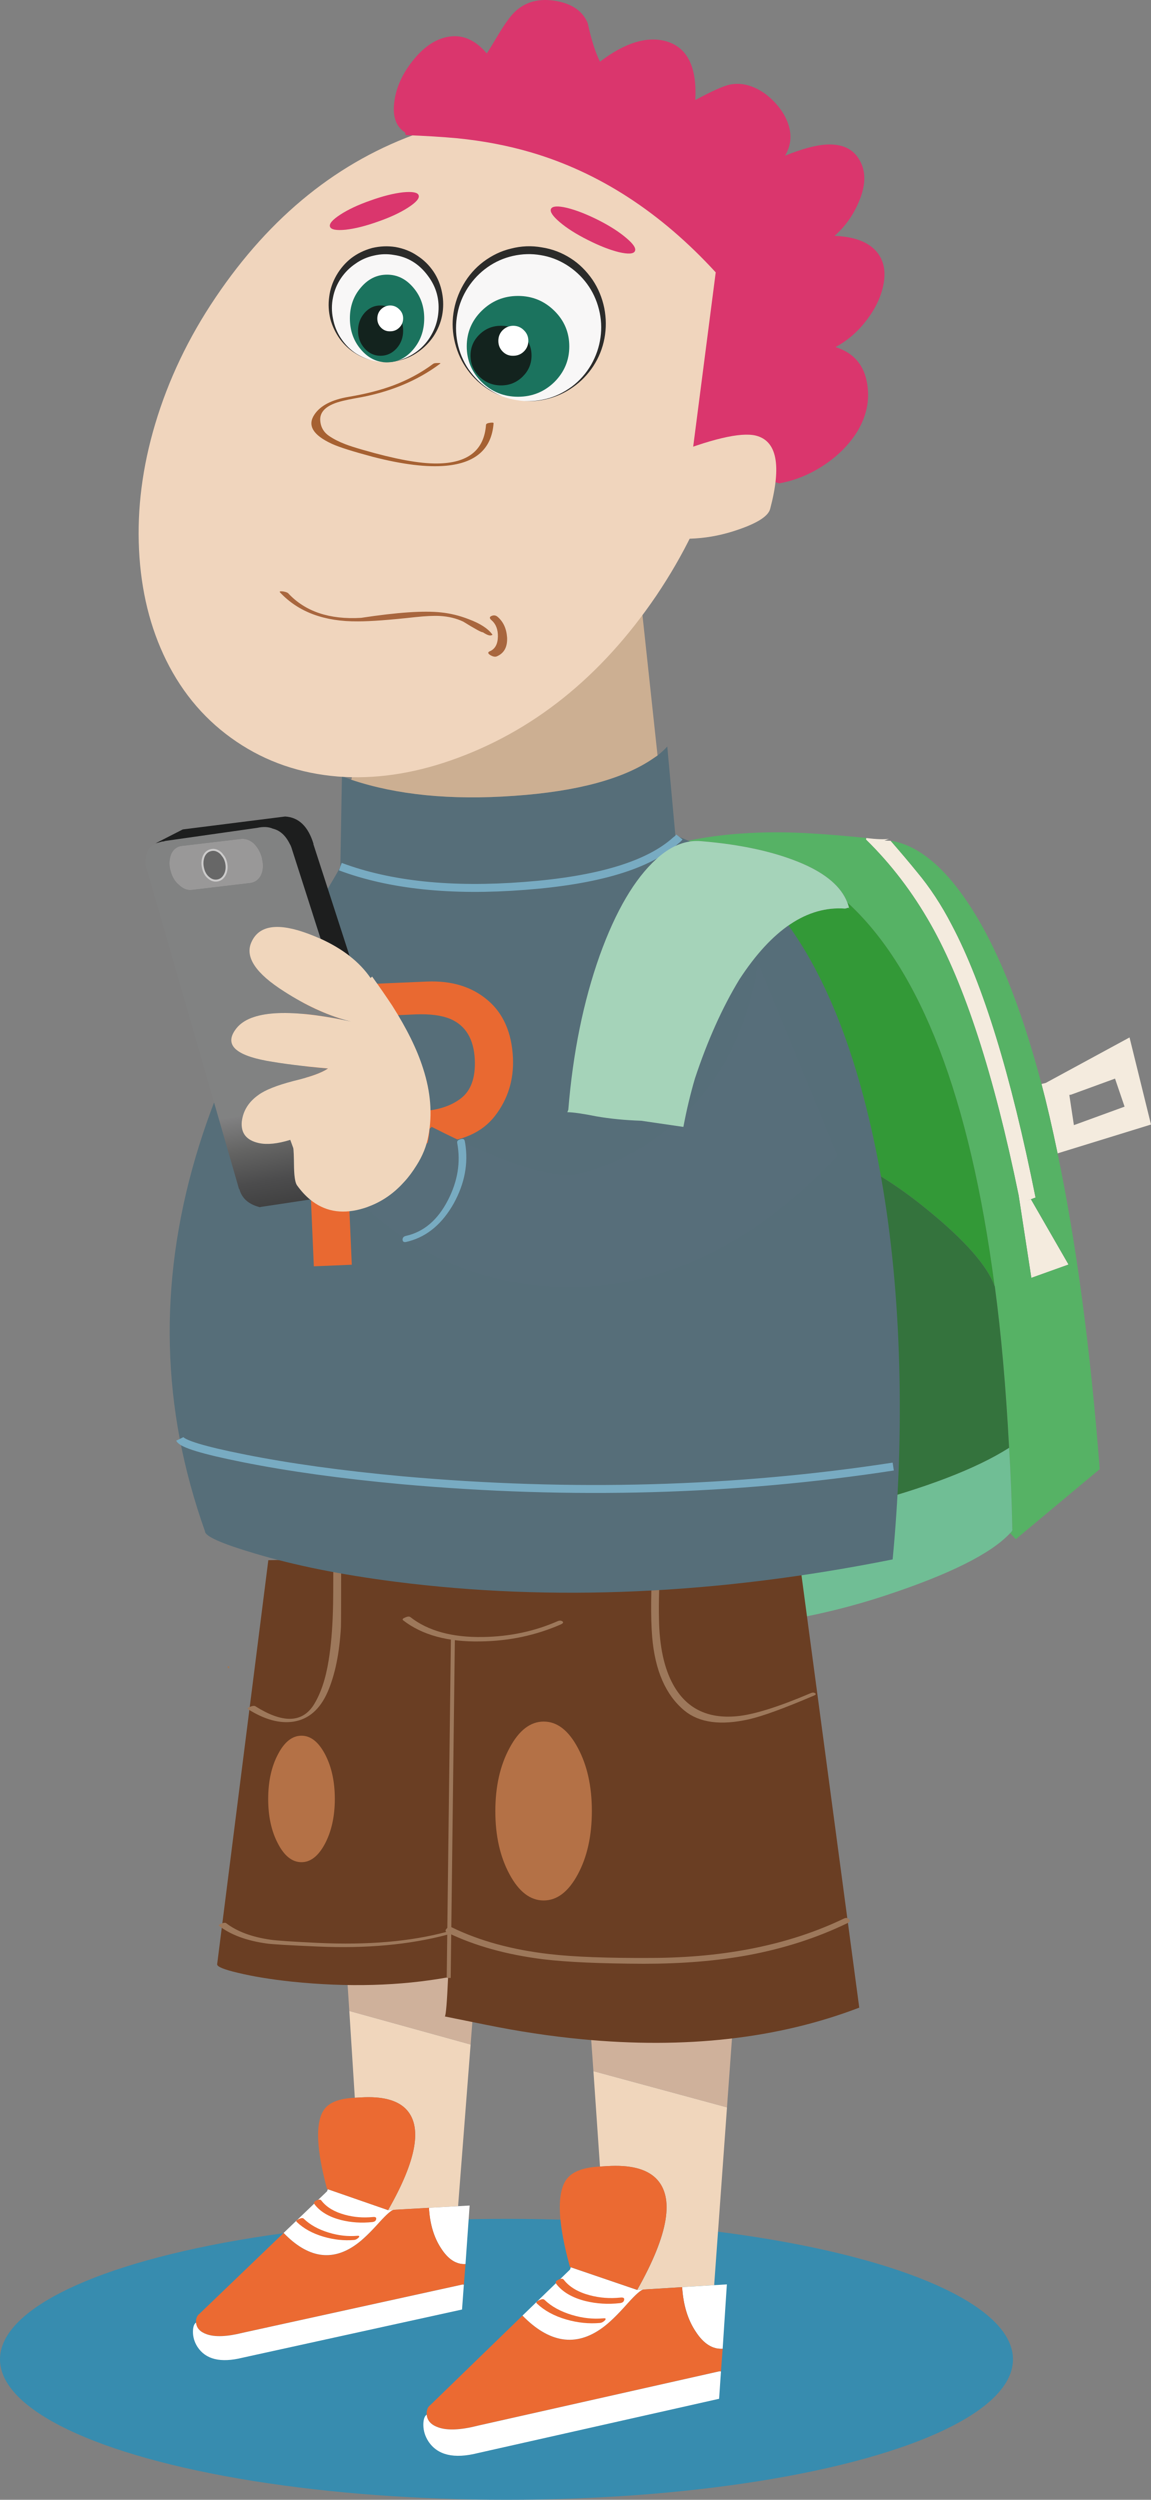 <?xml version="1.0" encoding="utf-8"?>
<!-- Generator: Adobe Illustrator 16.0.0, SVG Export Plug-In . SVG Version: 6.00 Build 0)  -->
<!DOCTYPE svg PUBLIC "-//W3C//DTD SVG 1.1//EN" "http://www.w3.org/Graphics/SVG/1.1/DTD/svg11.dtd">
<svg version="1.1" id="Capa_1" xmlns="http://www.w3.org/2000/svg" xmlns:xlink="http://www.w3.org/1999/xlink" x="0px" y="0px"
	 width="170.633px" height="370.379px" viewBox="0 0 170.633 370.379" enable-background="new 0 0 170.633 370.379"
	 xml:space="preserve">
<rect x="0" y="0" width="170.633" height="370.379" fill="#808080" stroke="none"/>
<symbol  id="Símbolo_107" viewBox="0 -7.552 7.55 7.552">
	<path fill-rule="evenodd" clip-rule="evenodd" fill="#FFFFFF" d="M6.45-6.45c-0.733-0.733-1.633-1.1-2.7-1.1
		C2.717-7.583,1.833-7.233,1.1-6.5S0-4.867,0-3.8c0,1.033,0.35,1.917,1.05,2.65C1.783-0.417,2.667-0.033,3.7,0
		c1.066,0,1.966-0.367,2.7-1.1c0.767-0.733,1.15-1.617,1.15-2.65C7.55-4.817,7.183-5.717,6.45-6.45z"/>
</symbol>
<symbol  id="Símbolo_108" viewBox="0 -6.502 6.5 6.502">
	<path fill-rule="evenodd" clip-rule="evenodd" fill="#FFFFFF" d="M0.95-5.6C0.317-4.967,0-4.2,0-3.3C0-2.4,0.3-1.633,0.9-1
		c0.633,0.633,1.4,0.967,2.3,1c0.9,0,1.667-0.317,2.3-0.95c0.667-0.633,1-1.4,1-2.3s-0.317-1.667-0.95-2.3S4.15-6.5,3.25-6.5
		C2.35-6.533,1.583-6.233,0.95-5.6z"/>
</symbol>
<g>
	
		<ellipse opacity="0.8" fill-rule="evenodd" clip-rule="evenodd" fill="#258FBA" cx="75.085" cy="349.568" rx="75.085" ry="20.812"/>
	<g>
		<g>
			<path fill-rule="evenodd" clip-rule="evenodd" fill="#F4EBDE" d="M165.3,159.811l-6.54,2.386l-0.235,0.029l0.677,4.479
				l7.514-2.74L165.3,159.811z M154.399,160.605l0.618-0.147l12.434-6.747l3.182,12.905l-13.848,4.271
				C155.961,166.92,155.165,163.493,154.399,160.605z M131.802,124.278l-0.678,0.265l0.913,0.03
				c1.571,1.807,2.858,3.329,3.859,4.567c1.945,2.317,3.684,4.959,5.215,7.925c4.636,8.76,8.77,22.215,12.404,40.364l-1.282,0.472
				l0.604-0.207l5.568,9.665l-5.51,1.974l-1.886-12.256c-3.673-17.894-8.014-31.259-13.022-40.099
				c-2.69-4.753-5.892-8.947-9.604-12.581l0.029-0.235C129.965,124.357,131.095,124.396,131.802,124.278z M72.817,200.527
				c-1.493,1.179-3.368,2.181-5.627,3.006c-0.981-2.672-1.591-4.204-1.827-4.597c1.551,0.04,3.202-0.618,4.949-1.974
				c2.161-1.63,3.369-2.485,3.625-2.563l0.5-0.059l0.413,2.533v0.06l0.088,0.382C74.959,198.278,74.251,199.348,72.817,200.527z"/>
			<path fill-rule="evenodd" clip-rule="evenodd" fill="#56B265" d="M141.111,137.065c-1.531-2.966-3.27-5.608-5.215-7.925
				c-1.001-1.238-2.288-2.76-3.859-4.567c0.589,0.059,1.346,0.265,2.269,0.619c3.143,1.276,6.178,4.096,9.104,8.455
				c4.223,6.247,7.886,15.233,10.989,26.958c0.766,2.888,1.562,6.315,2.386,10.282c2.77,13.258,4.853,28.854,6.247,46.787
				l-12.434,10.371l-0.854-0.884c0.275-0.256,0.383-0.462,0.324-0.619c-0.079-4.184-0.236-8.19-0.472-12.021
				c-0.472-8.957-1.178-16.941-2.121-23.953l-0.029-0.03c-3.669-27.938-10.95-46.887-21.847-56.847
				c-0.901-2.307-3.136-4.226-6.703-5.76c-4.007-1.708-8.995-2.809-14.966-3.3c-1.851-0.159-3.657,0.395-5.422,1.665
				c-1.734,0.323-3.512,0.77-5.332,1.34l-0.03-0.059l2.151-1.002c4.145-1.649,8.956-2.671,14.437-3.064
				c3.477-0.255,7.13-0.255,10.96,0c2.042,0.118,4.615,0.334,7.719,0.649l-0.029,0.235c3.713,3.634,6.914,7.828,9.604,12.581
				c5.009,8.839,9.35,22.205,13.022,40.099l1.886,12.256l5.51-1.974l-5.568-9.665l0.678-0.265
				C149.881,159.28,145.747,145.825,141.111,137.065z"/>
			<path fill-rule="evenodd" clip-rule="evenodd" fill="#339937" d="M97.302,127.284c-3.222,2.926-6.021,7.689-8.397,14.289
				c-2.416,6.796-3.967,14.417-4.655,22.863l-0.147,0.354c0.805,0,2.249,0.206,4.331,0.619c2.043,0.353,4.253,0.57,6.629,0.648
				l6.247,0.913c0.471-2.495,1.04-4.881,1.708-7.159c1.866-5.638,4.066-10.538,6.6-14.702c4.832-7.405,10.057-10.901,15.675-10.488
				l0.529-0.147l0.089,0.206c-0.075-0.337-0.178-0.667-0.31-0.987c10.896,9.96,18.178,28.909,21.847,56.847
				c-1.081-2.965-4.312-6.658-9.693-11.077c-6.305-5.225-12.826-8.8-19.563-10.725c-8.544-2.475-16.243-1.895-23.098,1.738
				c-8.367,4.439-15.115,13.238-20.241,26.398l-0.413-2.533c-2.435-15.282-2.553-28.569-0.354-39.862
				c2.515-12.827,7.847-21.43,15.999-25.81l3.094-1.031c1.82-0.571,3.598-1.017,5.332-1.34
				C98.106,126.585,97.704,126.914,97.302,127.284z"/>
			<path fill-rule="evenodd" clip-rule="evenodd" fill="#34733D" d="M95.092,170.475c6.854-3.633,14.554-4.213,23.098-1.738
				c6.737,1.925,13.259,5.5,19.563,10.725c5.382,4.419,8.612,8.112,9.693,11.077l0.029,0.03c0.943,7.012,1.649,14.996,2.121,23.953
				c-4.871,3.104-12.384,5.98-22.538,8.633c-15.124,4.007-29.826,5.155-44.106,3.446c-3.555-9.467-6.226-19.229-8.014-29.286
				l-0.088-0.382v-0.06C79.977,183.713,86.725,174.915,95.092,170.475z"/>
			<path fill-rule="evenodd" clip-rule="evenodd" fill="#70BE95" d="M150.068,226.542c0.059,0.157-0.049,0.363-0.324,0.619
				c-2.81,3.024-8.985,6.107-18.531,9.251c-13.259,4.36-27.194,5.932-41.808,4.714c-2.377-4.479-4.528-9.319-6.453-14.525
				c14.28,1.709,28.982,0.561,44.106-3.446c10.154-2.652,17.667-5.529,22.538-8.633
				C149.832,218.352,149.989,222.359,150.068,226.542z"/>
		</g>
		<path fill-rule="evenodd" clip-rule="evenodd" fill="#9D785B" d="M123.876,278.573c0.197,0.196,0.147,0.374-0.147,0.531
			l-0.059-0.678C123.768,278.426,123.837,278.475,123.876,278.573z M33.986,246.872v0.354c-0.098-0.039-0.167-0.088-0.207-0.147
			C33.623,246.98,33.692,246.911,33.986,246.872z"/>
		<g>
			<path fill-rule="evenodd" clip-rule="evenodd" fill="#EB6A32" d="M94.649,348.016c-0.255,0-0.235-0.078,0.06-0.236
				c0.313-0.098,0.539-0.146,0.677-0.146C95.739,347.633,95.494,347.761,94.649,348.016z M82.923,352.553
				c-0.216,0.177-0.432,0.265-0.648,0.265c-0.354,0-0.412-0.088-0.177-0.265c0.236-0.177,0.452-0.266,0.648-0.266
				C83.1,352.288,83.16,352.376,82.923,352.553z"/>
			<g>
				<polygon fill-rule="evenodd" clip-rule="evenodd" fill="#CFB19B" points="69.689,285.745 51.149,288.281 51.786,297.958 
					69.766,302.932 71.095,285.843 				"/>
				<path fill-rule="evenodd" clip-rule="evenodd" fill="#F0D6BC" d="M51.786,297.958l0.815,12.855l0.98-0.055
					c3.049-0.172,5.226,0.38,6.53,1.657c2.567,2.537,1.708,7.552-2.578,15.045l10.396-0.587l-0.008-0.148l1.845-23.794
					L51.786,297.958z"/>
				<path fill-rule="evenodd" clip-rule="evenodd" fill="#FFFFFF" d="M63.592,327.119c0.136,2.396,0.735,4.398,1.799,6.007
					c1.045,1.629,2.252,2.406,3.618,2.328l0.612-8.675L63.592,327.119z"/>
				<path fill-rule="evenodd" clip-rule="evenodd" fill="#EB6A32" d="M69.01,335.454c-1.366,0.078-2.573-0.699-3.618-2.328
					c-1.064-1.608-1.664-3.61-1.799-6.007l-5.227,0.295c-0.317,0.019-1.027,0.635-2.13,1.849c-1.383,1.549-2.533,2.646-3.45,3.294
					c-3.569,2.565-7.148,1.993-10.734-1.719l-12.465,11.968c-0.381,0.279-0.555,0.717-0.522,1.311
					c0.065,0.812,0.585,1.387,1.558,1.729c1.237,0.446,3.031,0.376,5.382-0.214l32.552-7.142l0.21,0.018L69.01,335.454z"/>
				<path fill-rule="evenodd" clip-rule="evenodd" fill="#FFFFFF" d="M68.555,338.49l-32.552,7.142
					c-2.351,0.59-4.145,0.66-5.382,0.214c-0.973-0.343-1.492-0.918-1.558-1.729c-0.305,0.216-0.458,0.681-0.458,1.396
					c0.004,0.774,0.224,1.507,0.661,2.197c1.218,1.878,3.444,2.418,6.676,1.619l32.553-7.141l0.269-3.681L68.555,338.49z"/>
				<path fill-rule="evenodd" clip-rule="evenodd" fill="#FFFFFF" d="M58.365,327.414l-0.833,0.048l-8.935-3.102l-0.103,0.304
					l-6.445,6.174c3.586,3.712,7.165,4.284,10.734,1.719c0.917-0.648,2.067-1.745,3.45-3.294
					C57.33,328.056,58.04,327.44,58.365,327.414z"/>
				<path fill-rule="evenodd" clip-rule="evenodd" fill="#EB6A32" d="M53.581,310.759l-0.98,0.055
					c-2.438,0.099-4.009,0.764-4.714,1.995c-1.141,1.971-0.944,5.805,0.589,11.498l0.123,0.053l8.935,3.102
					c4.286-7.493,5.145-12.508,2.578-15.045C58.807,311.139,56.63,310.587,53.581,310.759z"/>
			</g>
			<path fill-rule="evenodd" clip-rule="evenodd" fill="#EB6A32" d="M52.921,331.267c-1.365,0.117-2.764-0.043-4.199-0.479
				c-1.537-0.47-2.767-1.154-3.691-2.056c-0.127-0.132-0.364-0.119-0.713,0.04c-0.369,0.16-0.48,0.305-0.333,0.437
				c1.008,0.976,2.331,1.705,3.967,2.189c1.535,0.449,3.044,0.612,4.527,0.488c0.217-0.011,0.439-0.124,0.666-0.335
				C53.351,331.323,53.276,331.228,52.921,331.267z"/>
			<path fill-rule="evenodd" clip-rule="evenodd" fill="#EB6A32" d="M55.267,328.483c-1.423,0.14-2.8,0.029-4.131-0.333
				c-1.573-0.428-2.735-1.127-3.485-2.098c-0.13-0.191-0.378-0.197-0.746-0.018c-0.349,0.158-0.437,0.353-0.265,0.581
				c0.836,1.086,2.141,1.856,3.915,2.312c1.491,0.373,3.037,0.475,4.636,0.305c0.335-0.039,0.526-0.179,0.573-0.42
				C55.827,328.55,55.662,328.44,55.267,328.483z"/>
			<g>
				<polygon fill-rule="evenodd" clip-rule="evenodd" fill="#CFB19B" points="107.59,293.337 87.218,296.235 87.974,306.874 
					107.774,312.239 109.137,293.439 				"/>
				<path fill-rule="evenodd" clip-rule="evenodd" fill="#F0D6BC" d="M87.974,306.874l0.971,14.132l1.077-0.066
					c3.353-0.207,5.749,0.388,7.19,1.784c2.838,2.775,1.921,8.295-2.747,16.559l11.429-0.705l-0.01-0.164l1.891-26.174
					L87.974,306.874z"/>
				<path fill-rule="evenodd" clip-rule="evenodd" fill="#FFFFFF" d="M101.127,338.871c0.162,2.634,0.833,4.832,2.013,6.595
					c1.159,1.786,2.49,2.632,3.992,2.539l0.623-9.543L101.127,338.871z"/>
				<path fill-rule="evenodd" clip-rule="evenodd" fill="#EB6A32" d="M107.132,348.004c-1.502,0.093-2.833-0.753-3.992-2.539
					c-1.18-1.763-1.851-3.961-2.013-6.595l-5.748,0.354c-0.348,0.022-1.125,0.703-2.331,2.045c-1.512,1.711-2.77,2.925-3.773,3.643
					c-3.911,2.841-7.85,2.232-11.814-1.827l-13.638,13.231c-0.418,0.311-0.606,0.792-0.566,1.445
					c0.076,0.892,0.651,1.521,1.723,1.893c1.363,0.484,3.335,0.395,5.916-0.268l35.754-8.042l0.23,0.019L107.132,348.004z"/>
				<path fill-rule="evenodd" clip-rule="evenodd" fill="#FFFFFF" d="M106.649,351.345l-35.754,8.042
					c-2.581,0.662-4.553,0.752-5.916,0.268c-1.072-0.371-1.646-1.001-1.723-1.893c-0.336,0.238-0.5,0.751-0.496,1.538
					c0.009,0.852,0.256,1.655,0.74,2.413c1.351,2.057,3.801,2.638,7.352,1.741l35.754-8.042l0.274-4.049L106.649,351.345z"/>
				<path fill-rule="evenodd" clip-rule="evenodd" fill="#FFFFFF" d="M95.379,339.225l-0.914,0.057l-9.843-3.358l-0.11,0.335
					l-7.051,6.827c3.965,4.06,7.903,4.668,11.814,1.827c1.004-0.718,2.262-1.932,3.773-3.643
					C94.246,339.938,95.023,339.256,95.379,339.225z"/>
				<path fill-rule="evenodd" clip-rule="evenodd" fill="#EB6A32" d="M90.021,320.939l-1.077,0.066
					c-2.68,0.122-4.404,0.862-5.172,2.221c-1.243,2.174-1.004,6.388,0.715,12.641l0.135,0.057l9.843,3.358
					c4.668-8.264,5.585-13.783,2.747-16.559C95.771,321.327,93.374,320.732,90.021,320.939z"/>
			</g>
			<path fill-rule="evenodd" clip-rule="evenodd" fill="#EB6A32" d="M89.416,343.494c-1.499,0.137-3.039-0.03-4.62-0.501
				c-1.692-0.508-3.049-1.254-4.071-2.239c-0.141-0.145-0.402-0.129-0.784,0.048c-0.404,0.178-0.525,0.339-0.363,0.482
				c1.114,1.067,2.573,1.861,4.375,2.384c1.69,0.485,3.351,0.656,4.981,0.512c0.239-0.015,0.483-0.139,0.73-0.372
				C89.889,343.552,89.806,343.448,89.416,343.494z"/>
			<path fill-rule="evenodd" clip-rule="evenodd" fill="#EB6A32" d="M91.979,340.418c-1.563,0.162-3.078,0.048-4.545-0.342
				c-1.733-0.461-3.014-1.224-3.845-2.286c-0.145-0.21-0.418-0.215-0.821-0.015c-0.382,0.176-0.478,0.39-0.288,0.641
				c0.926,1.188,2.365,2.027,4.319,2.519c1.642,0.401,3.341,0.504,5.1,0.308c0.368-0.044,0.577-0.199,0.626-0.465
				C92.596,340.49,92.413,340.37,91.979,340.418z"/>
		</g>
		<g>
			<g>
				<g>
					<path fill-rule="evenodd" clip-rule="evenodd" fill="#6A3E23" d="M127.382,297.46l-9.067-67.831l-78.537,1.536l-7.587,59.88
						c0,0.356,1.021,0.773,3.063,1.251c2.202,0.536,4.869,0.974,8.002,1.312c8.329,0.857,16.053,0.644,23.174-0.643
						c-0.161,3.649-0.32,5.583-0.479,5.802c0.02,0,2.033,0.407,6.039,1.222c4.878,0.994,9.627,1.711,14.248,2.15
						C101.666,303.615,115.381,302.055,127.382,297.46z M66.519,292.936l-0.089,0.03l0.15-3.51L66.519,292.936z"/>
				</g>
				<g>
					
						<line fill-rule="evenodd" clip-rule="evenodd" fill="none" stroke="#9D785B" stroke-width="0.589" x1="67.14" y1="242.663" x2="66.519" y2="293.056"/>
				</g>
			</g>
			<g>
				<g>
					<path fill-rule="evenodd" clip-rule="evenodd" fill="#9D785B" d="M47.185,287.87c-3.828-0.181-6.197-0.341-7.109-0.479
						c-2.757-0.398-4.938-1.212-6.543-2.442c-0.119-0.1-0.357-0.08-0.714,0.059c-0.357,0.139-0.476,0.248-0.357,0.327
						c1.725,1.33,4.074,2.204,7.049,2.621c0.833,0.12,3.371,0.27,7.615,0.45c7.14,0.321,13.526-0.261,19.159-1.745
						c0.337-0.099,0.486-0.208,0.446-0.327c-0.04-0.139-0.228-0.168-0.565-0.09C60.83,287.668,54.503,288.21,47.185,287.87z"/>
				</g>
			</g>
			<g>
				<path fill-rule="evenodd" clip-rule="evenodd" fill="#9D785B" d="M96.566,290.096c-6.505,0.036-11.542-0.154-15.112-0.572
					c-5.552-0.638-10.381-1.959-14.485-3.965c-0.258-0.119-0.505-0.06-0.744,0.179c-0.258,0.258-0.228,0.456,0.089,0.595
					c4.045,1.966,8.794,3.287,14.247,3.964c3.491,0.418,8.449,0.639,14.874,0.662c5.673,0.003,10.83-0.421,15.47-1.271
					c5.316-0.988,10.226-2.572,14.729-4.752c0.357-0.158,0.437-0.346,0.239-0.565c-0.18-0.218-0.427-0.257-0.744-0.119
					C117.094,288.114,107.572,290.063,96.566,290.096z"/>
			</g>
			<g>
				<path fill-rule="evenodd" clip-rule="evenodd" fill="#9D785B" d="M96.68,242.5c0.414,4.998,2.009,8.647,4.784,10.949
					c2.2,1.806,5.394,2.234,9.578,1.285c2.003-0.456,5.188-1.615,9.551-3.478c0.357-0.138,0.437-0.267,0.239-0.386
					c-0.18-0.118-0.396-0.118-0.655,0c-4.84,2.06-8.5,3.198-10.979,3.416c-4.324,0.394-7.457-1.164-9.398-4.676
					c-1.347-2.44-2.05-5.693-2.107-9.759c-0.058-2.301,0.033-5.691,0.272-10.174c0-0.139-0.188-0.169-0.564-0.09
					c-0.396,0.079-0.596,0.218-0.596,0.416C96.485,235.499,96.444,239.663,96.68,242.5z"/>
			</g>
			<g>
				<path fill-rule="evenodd" clip-rule="evenodd" fill="#9D785B" d="M49.352,238.786c-0.081,2.717-0.29,5.117-0.628,7.199
					c-0.438,2.776-1.193,5.007-2.265,6.692c-1.727,2.616-4.603,2.655-8.627,0.114c-0.159-0.079-0.407-0.05-0.744,0.089
					c-0.356,0.139-0.466,0.258-0.327,0.356c2.458,1.548,4.709,2.165,6.752,1.848c2.241-0.355,3.928-1.822,5.06-4.399
					c1.092-2.519,1.748-5.711,1.968-9.578c0.021-0.456,0.032-3.738,0.036-9.847c0-0.158-0.188-0.198-0.565-0.119
					c-0.396,0.099-0.595,0.238-0.595,0.416C49.414,235.246,49.393,237.656,49.352,238.786z"/>
			</g>
			<path fill-rule="evenodd" clip-rule="evenodd" fill="#B47146" d="M41.22,259.903c-0.973,1.824-1.459,4.035-1.461,6.634
				c-0.001,2.598,0.484,4.809,1.455,6.635c0.95,1.824,2.111,2.737,3.479,2.738c1.348,0,2.51-0.911,3.482-2.735
				c0.973-1.844,1.459-4.055,1.461-6.633c0.001-2.578-0.483-4.79-1.455-6.635c-0.971-1.825-2.131-2.738-3.479-2.739
				C43.333,257.167,42.173,258.08,41.22,259.903z"/>
			<path fill-rule="evenodd" clip-rule="evenodd" fill="#B47146" d="M80.609,255.075c-1.983-0.001-3.67,1.297-5.059,3.894
				c-1.41,2.598-2.115,5.722-2.117,9.37c-0.002,3.649,0.7,6.773,2.107,9.371c1.387,2.58,3.072,3.869,5.055,3.871
				c1.983,0,3.67-1.287,5.059-3.864c1.39-2.578,2.085-5.701,2.087-9.37c0.002-3.67-0.69-6.794-2.078-9.372
				C84.277,256.375,82.593,255.076,80.609,255.075z"/>
			<g>
				<path fill-rule="evenodd" clip-rule="evenodd" fill="#9D785B" d="M71.572,242.546c-4.542,0.076-8.121-0.907-10.738-2.951
					c-0.158-0.119-0.417-0.1-0.773,0.06c-0.356,0.139-0.456,0.277-0.298,0.416c2.815,2.183,6.643,3.227,11.481,3.129
					c4.225-0.057,8.191-0.897,11.901-2.521c0.337-0.159,0.417-0.309,0.238-0.447c-0.198-0.139-0.436-0.148-0.714-0.03
					C79.238,241.707,75.539,242.489,71.572,242.546z"/>
			</g>
		</g>
		<g>
			<g>
				<path fill-rule="evenodd" clip-rule="evenodd" fill="#566E79" d="M34.281,157.217c2.572-5.716,5.902-11.873,9.987-18.472
					c3.85-6.227,5.912-9.674,6.188-10.342c7.346,2.75,16.449,3.703,27.312,2.857c10.882-0.825,18.355-3.074,22.421-6.747
					c0.196-0.138,0.373-0.305,0.53-0.5c12.708,4.989,21.803,17.805,27.282,38.448c4.184,15.792,5.932,34.078,5.244,54.859
					c-0.177,4.615-0.48,9.192-0.913,13.729c-25.889,5.186-50.479,6.285-73.774,3.3c-7.955-1.021-14.888-2.416-20.801-4.185
					c-4.91-1.452-7.366-2.543-7.366-3.27c-1.63-4.596-2.877-9.162-3.741-13.7c0.353,0.727,3.486,1.68,9.398,2.858
					c6.757,1.355,14.623,2.445,23.599,3.27c25.102,2.239,49.36,1.562,72.772-2.032c-23.412,3.594-47.67,4.271-72.772,2.032
					c-8.976-0.824-16.842-1.914-23.599-3.27c-5.912-1.179-9.045-2.132-9.398-2.858C23.194,194.929,25.737,176.27,34.281,157.217z
					 M76.206,117.915c9.37-0.648,16.273-2.514,20.712-5.598l0.56-0.382c0.511-0.393,0.992-0.835,1.444-1.326l1.267,13.906
					c-4.065,3.673-11.539,5.922-22.421,6.747c-10.862,0.845-19.966-0.108-27.312-2.857l0.235-13.405l1.385,0.53
					C58.813,117.787,66.856,118.583,76.206,117.915z M54.021,150.972c1.276-0.531,2.985-0.756,5.126-0.678l11.078,0.501
					l-0.619,14.348l-11.079-0.501c-2.494-0.098-4.497-0.717-6.009-1.856c-1.532-1.14-2.24-3.064-2.122-5.775
					C50.534,153.967,51.742,151.954,54.021,150.972z M44.74,156.746c-0.138,3.241,0.746,6.099,2.651,8.574
					c1.925,2.495,4.95,3.831,9.074,4.007l12.934,0.56l-0.766,17.501l5.627,0.235l1.797-41.394l-18.531-0.796
					c-3.673-0.157-6.679,0.756-9.016,2.74C46.174,150.136,44.917,152.995,44.74,156.746z"/>
				<path fill-rule="evenodd" clip-rule="evenodd" fill="#CCAF92" d="M52.135,115.322l6.688-36.917l33.764-11.961l4.891,45.49
					l-0.56,0.382c-4.439,3.084-11.343,4.95-20.712,5.598c-9.349,0.668-17.393-0.128-24.129-2.387L52.135,115.322z"/>
				<path fill-rule="evenodd" clip-rule="evenodd" fill="none" stroke="#78ABC2" stroke-width="1.179" stroke-miterlimit="10" d="
					M100.719,124.014c-0.157,0.196-0.334,0.363-0.53,0.5c-4.065,3.673-11.539,5.922-22.421,6.747
					c-10.862,0.845-19.966-0.108-27.312-2.857 M132.42,217.292c-23.412,3.594-47.67,4.271-72.772,2.032
					c-8.976-0.824-16.842-1.914-23.599-3.27c-5.912-1.179-9.045-2.132-9.398-2.858"/>
				<rect x="54.215" y="151.946" fill-rule="evenodd" clip-rule="evenodd" fill="#566E79" width="31" height="40"/>
				<rect x="45.215" y="143.946" fill-rule="evenodd" clip-rule="evenodd" fill="#566E79" width="37" height="19"/>
				<rect x="43.215" y="144.946" fill-rule="evenodd" clip-rule="evenodd" fill="#566E79" width="16" height="38"/>
				<path fill-rule="evenodd" clip-rule="evenodd" fill="#E96931" d="M72.274,148.173c2.337,1.963,3.594,4.822,3.771,8.573
					c0.138,3.241-0.746,6.099-2.651,8.574c-1.925,2.495-4.95,3.831-9.074,4.007l-12.934,0.56l0.766,17.501l-5.627,0.235
					l-1.797-41.394l18.531-0.796C66.931,145.275,69.937,146.188,72.274,148.173z M70.388,157.011
					c-0.137-3.044-1.345-5.058-3.624-6.04c-1.276-0.531-2.985-0.756-5.126-0.678l-11.078,0.501l0.619,14.348l11.079-0.501
					c2.494-0.098,4.497-0.717,6.009-1.856C69.799,161.646,70.506,159.722,70.388,157.011z"/>
			</g>
		</g>
		<g>
			<g>
				<path fill-rule="evenodd" clip-rule="evenodd" fill="#FFFFFF" d="M59.117,43.05c0.413,0.432,0.629,0.943,0.649,1.532
					c0,0.589-0.207,1.09-0.619,1.503c-0.393,0.432-0.874,0.647-1.444,0.647c-0.55,0-1.021-0.206-1.415-0.618
					c-0.393-0.413-0.599-0.913-0.619-1.503c0-0.589,0.196-1.1,0.589-1.532s0.865-0.648,1.415-0.648
					C58.244,42.432,58.725,42.638,59.117,43.05z"/>
				<path fill-rule="evenodd" clip-rule="evenodd" fill="#F0D5BD" d="M56.26,43.08c-0.393,0.432-0.589,0.943-0.589,1.532
					c0.02,0.59,0.226,1.09,0.619,1.503c0.393,0.413,0.865,0.618,1.415,0.618c0.57,0,1.051-0.216,1.444-0.647
					c0.412-0.413,0.619-0.914,0.619-1.503c-0.02-0.589-0.236-1.1-0.649-1.532c-0.392-0.412-0.874-0.618-1.443-0.618
					C57.125,42.432,56.653,42.648,56.26,43.08z M79.123,17.242c5.598,0.432,10.607,2.16,15.026,5.185
					c4.439,2.985,7.906,6.993,10.4,12.021c2.396,4.851,3.742,10.312,4.036,16.381c0.629,12.846-3.133,25.318-11.283,37.417
					c-8.191,12.06-18.356,20.201-30.494,24.424c-5.755,2.003-11.323,2.799-16.706,2.386c-5.598-0.452-10.606-2.17-15.026-5.156
					c-4.458-3.005-7.936-7.022-10.43-12.05c-2.396-4.852-3.742-10.322-4.036-16.411c-0.294-6.069,0.5-12.266,2.386-18.59
					c1.964-6.581,4.95-12.836,8.957-18.768c8.151-12.099,18.305-20.26,30.464-24.483C68.153,17.615,73.722,16.829,79.123,17.242z"/>
			</g>
			<path fill-rule="evenodd" clip-rule="evenodd" fill="#A66132" d="M64.212,53.911c-1.783,1.325-3.762,2.392-5.935,3.204
				c-1.874,0.697-4.058,1.255-6.551,1.676c-2.513,0.417-4.216,1.292-5.108,2.624c-1.087,1.608-0.223,3.057,2.592,4.349
				c1.051,0.484,3.08,1.126,6.085,1.927c4.417,1.137,8.031,1.575,10.843,1.314c4.413-0.415,6.757-2.513,7.034-6.293
				c0.007-0.097-0.175-0.12-0.548-0.069c-0.372,0.051-0.563,0.153-0.575,0.307c-0.276,3.781-2.703,5.689-7.283,5.723
				c-2.562,0.027-6.217-0.646-10.966-2.021c-1.178-0.338-2.04-0.614-2.586-0.829c-0.944-0.36-1.748-0.767-2.413-1.223
				c-0.869-0.587-1.313-1.415-1.332-2.482c0.015-1.008,0.702-1.782,2.06-2.323c0.64-0.264,1.697-0.526,3.17-0.787
				c4.909-0.825,9.086-2.529,12.533-5.109c0.142-0.086,0.038-0.123-0.312-0.109C64.552,53.781,64.317,53.822,64.212,53.911z"/>
			<g>
				<path fill-rule="evenodd" clip-rule="evenodd" fill="#DA366D" d="M116.383,23.068c0.906-1.524,1.044-3.144,0.412-4.858
					c-0.566-1.534-1.629-2.931-3.186-4.188c-1.804-1.334-3.59-1.833-5.359-1.497c-0.945,0.183-2.669,0.95-5.172,2.299
					c0.259-4.869-1.159-7.765-4.254-8.689c-2.868-0.829-6.16,0.172-9.877,3.004c-0.678-1.349-1.285-3.255-1.823-5.718
					c-0.775-1.86-2.469-2.973-5.081-3.338c-2.535-0.34-4.573,0.355-6.115,2.085c-0.529,0.601-1.157,1.496-1.883,2.685
					c-0.95,1.599-1.578,2.619-1.882,3.063c-1.75-2.067-3.708-2.879-5.874-2.436c-1.85,0.37-3.566,1.563-5.148,3.581
					c-1.495,1.888-2.386,3.86-2.671,5.914c-0.317,2.227,0.209,3.778,1.581,4.654l0.088,0.385c2.94,0.117,5.459,0.271,7.56,0.464
					c3.851,0.377,7.505,1.071,10.961,2.079c10.14,2.97,19.288,8.902,27.444,17.798l-3.536,27.35l12.951,3.912
					c2.3-0.415,4.478-1.294,6.534-2.637c2.078-1.362,3.729-2.996,4.954-4.904c1.45-2.339,1.966-4.754,1.546-7.248
					c-0.456-2.769-2.022-4.57-4.696-5.404c1.774-0.938,3.339-2.297,4.69-4.081c1.332-1.784,2.151-3.576,2.457-5.377
					c0.337-1.953-0.042-3.542-1.135-4.767c-1.237-1.389-3.287-2.14-6.149-2.252c1.575-1.378,2.785-3.084,3.632-5.117
					c1.009-2.39,1.04-4.414,0.094-6.073c-0.96-1.738-2.677-2.513-5.154-2.325C120.75,21.554,118.78,22.099,116.383,23.068z"/>
			</g>
			<path fill-rule="evenodd" clip-rule="evenodd" fill="#A8663E" d="M53.532,91.543c5.361-0.816,9.312-1.084,11.853-0.804
				c1.375,0.14,2.75,0.477,4.126,1.014c1.678,0.629,2.832,1.375,3.461,2.238c0.047,0.046,0.035,0.082-0.035,0.105l-0.105,0.035
				c-0.233,0.093-0.652-0.058-1.259-0.455c-0.163,0.047-1.13-0.478-2.902-1.573c-1.025-0.489-2.191-0.77-3.496-0.839
				c-0.863-0.047-2.075,0.011-3.636,0.175c-3.776,0.418-6.597,0.629-8.461,0.629c-4.988,0.046-8.846-1.387-11.572-4.301
				c-0.117-0.14,0.034-0.187,0.455-0.14c0.396,0.069,0.652,0.163,0.769,0.279C45.246,90.611,48.847,91.823,53.532,91.543z"/>
			<path fill-rule="evenodd" clip-rule="evenodd" fill="#A8663E" d="M73.671,97.242c-0.256,0.116-0.583,0.059-0.979-0.175
				c-0.374-0.233-0.408-0.419-0.105-0.56c0.792-0.326,1.2-1.048,1.224-2.167c0.023-1.072-0.292-1.888-0.944-2.447
				c-0.326-0.28-0.326-0.49,0-0.629c0.326-0.14,0.618-0.105,0.874,0.104c0.862,0.723,1.34,1.749,1.434,3.077
				C75.245,95.844,74.744,96.776,73.671,97.242z"/>
			<g>
				<path fill-rule="evenodd" clip-rule="evenodd" fill="#F8F7F7" d="M89.316,50.062c0.511-3.044-0.128-5.824-1.915-8.337
					c-1.768-2.495-4.154-3.997-7.16-4.508c-3.005-0.491-5.754,0.167-8.249,1.974c-2.475,1.807-3.967,4.223-4.479,7.248
					c-0.491,3.045,0.138,5.824,1.886,8.338c1.768,2.514,4.164,4.017,7.189,4.508c3.005,0.511,5.754-0.137,8.249-1.944
					C87.332,55.532,88.825,53.107,89.316,50.062z"/>
				<path fill-rule="evenodd" clip-rule="evenodd" fill="#2B2B2A" d="M87.019,42.048c0.825,1.12,1.414,2.377,1.768,3.772
					c0.354,1.394,0.433,2.789,0.236,4.183c-0.197,1.415-0.659,2.76-1.385,4.036c-0.747,1.278-1.69,2.348-2.829,3.212
					c-1.257,0.923-2.553,1.542-3.889,1.856c-1.076,0.265-2.156,0.368-3.241,0.309c1.074,0.083,2.154,0,3.241-0.25
					c1.454-0.334,2.779-0.924,3.977-1.768c1.218-0.845,2.239-1.896,3.064-3.153c0.825-1.277,1.375-2.651,1.65-4.125
					s0.266-2.966-0.029-4.479c-0.315-1.532-0.894-2.927-1.738-4.184c-0.924-1.335-2.004-2.396-3.241-3.182
					c-1.316-0.844-2.74-1.385-4.272-1.62c-1.531-0.275-3.054-0.216-4.566,0.177c-1.434,0.333-2.799,0.982-4.095,1.944
					c-1.218,0.923-2.21,2.053-2.976,3.388c-0.766,1.336-1.257,2.75-1.473,4.243c-0.217,1.473-0.138,2.946,0.236,4.419
					c0.373,1.473,0.992,2.799,1.856,3.978c0.864,1.198,1.935,2.19,3.211,2.976c0.63,0.388,1.278,0.701,1.945,0.943
					c-0.668-0.266-1.306-0.6-1.915-1.003c-1.159-0.726-2.189-1.728-3.094-3.004c-0.805-1.198-1.355-2.524-1.649-3.978
					c-0.275-1.415-0.275-2.829,0-4.243c0.255-1.375,0.776-2.671,1.562-3.889c0.786-1.198,1.748-2.2,2.887-3.005
					c1.139-0.806,2.396-1.365,3.771-1.68c1.394-0.314,2.77-0.353,4.125-0.118c1.355,0.216,2.631,0.697,3.83,1.443
					C85.182,39.996,86.194,40.929,87.019,42.048z"/>
			</g>
			<g>
				<path fill-rule="evenodd" clip-rule="evenodd" fill="#F8F7F7" d="M49.071,44.023c-0.374,2.259,0.099,4.321,1.414,6.187
					c1.316,1.847,3.094,2.957,5.333,3.329c2.219,0.373,4.252-0.108,6.099-1.443c1.846-1.336,2.956-3.133,3.33-5.392
					c0.373-2.258-0.099-4.311-1.415-6.158c-1.316-1.866-3.084-2.985-5.304-3.359c-2.239-0.373-4.281,0.108-6.128,1.444
					C50.574,39.967,49.464,41.764,49.071,44.023z"/>
				<path fill-rule="evenodd" clip-rule="evenodd" fill="#2B2B2A" d="M49.866,40.812c-0.569,1.001-0.923,2.052-1.061,3.152
					c-0.157,1.1-0.098,2.209,0.177,3.329c0.294,1.061,0.766,2.043,1.415,2.947c0.648,0.883,1.444,1.61,2.386,2.18
					c0.729,0.446,1.484,0.765,2.269,0.957c-0.756-0.201-1.503-0.53-2.239-0.986c-0.884-0.57-1.64-1.326-2.268-2.269
					c-0.59-0.884-0.982-1.856-1.179-2.917c-0.216-1.061-0.216-2.102,0-3.123c0.196-1.021,0.589-1.974,1.179-2.857
					c0.589-0.865,1.305-1.582,2.15-2.151c0.825-0.589,1.739-0.991,2.74-1.208c1.002-0.236,1.994-0.265,2.976-0.089
					c2.043,0.294,3.712,1.316,5.009,3.064c1.296,1.708,1.808,3.644,1.532,5.804c-0.138,1.061-0.472,2.052-1.002,2.975
					c-0.53,0.943-1.218,1.739-2.062,2.387c-0.904,0.687-1.866,1.159-2.887,1.414c-0.825,0.191-1.63,0.265-2.416,0.221
					c0.812,0.065,1.626,0.002,2.445-0.192c1.081-0.235,2.062-0.667,2.946-1.296c0.904-0.628,1.67-1.404,2.298-2.328
					c0.628-0.962,1.051-1.983,1.267-3.064c0.216-1.12,0.216-2.239,0-3.359c-0.216-1.159-0.639-2.209-1.267-3.152
					c-0.667-0.982-1.483-1.777-2.445-2.386c-0.923-0.629-1.994-1.051-3.211-1.267c-1.14-0.177-2.289-0.127-3.448,0.147
					c-1.158,0.314-2.189,0.815-3.093,1.502C51.192,38.936,50.456,39.79,49.866,40.812z"/>
			</g>
			<path fill-rule="evenodd" clip-rule="evenodd" fill="#1B735E" d="M62.889,47.175c0-1.788-0.54-3.31-1.62-4.566
				c-1.08-1.277-2.376-1.915-3.889-1.915c-1.513,0-2.81,0.638-3.889,1.915c-1.081,1.257-1.62,2.779-1.62,4.566s0.54,3.32,1.62,4.596
				c1.08,1.277,2.376,1.915,3.889,1.915c1.512,0,2.809-0.638,3.889-1.915C62.349,50.495,62.889,48.963,62.889,47.175z"/>
			<path fill-rule="evenodd" clip-rule="evenodd" fill="#1B735E" d="M84.396,51.329c0-2.062-0.736-3.82-2.209-5.273
				c-1.493-1.473-3.291-2.209-5.392-2.209c-2.101,0-3.898,0.737-5.392,2.209c-1.473,1.454-2.209,3.211-2.209,5.273
				c0,2.043,0.737,3.801,2.209,5.275c1.493,1.453,3.291,2.18,5.392,2.18c2.102,0,3.899-0.727,5.392-2.18
				C83.66,55.13,84.396,53.372,84.396,51.329z"/>
			<path fill-rule="evenodd" clip-rule="evenodd" fill="#13231E" d="M54.05,46.351c-0.648,0.747-0.973,1.63-0.973,2.651
				c0,1.021,0.325,1.896,0.973,2.622c0.648,0.727,1.434,1.09,2.357,1.09s1.718-0.363,2.386-1.09
				c0.648-0.727,0.973-1.601,0.973-2.622c0-1.021-0.324-1.905-0.973-2.651c-0.668-0.727-1.463-1.09-2.386-1.09
				S54.698,45.624,54.05,46.351z"/>
			<path fill-rule="evenodd" clip-rule="evenodd" fill="#13231E" d="M78.799,52.685c0-1.217-0.442-2.259-1.326-3.123
				c-0.883-0.865-1.945-1.296-3.182-1.296c-1.257,0-2.327,0.431-3.211,1.296c-0.884,0.864-1.326,1.906-1.326,3.123
				c0,1.218,0.442,2.259,1.326,3.123c0.884,0.865,1.954,1.296,3.211,1.296c1.237,0,2.298-0.432,3.182-1.296
				C78.356,54.944,78.799,53.902,78.799,52.685z"/>
			
				<use xlink:href="#Símbolo_107"  width="7.55" height="7.552" y="-7.552" transform="matrix(0.589 0 0 -0.589 73.878 48.266)" overflow="visible"/>
			
				<use xlink:href="#Símbolo_108"  width="6.5" height="6.502" y="-6.502" transform="matrix(0.589 0 0 -0.589 55.936 45.26)" overflow="visible"/>
			<path fill-rule="evenodd" clip-rule="evenodd" fill="#DA366D" d="M59.736,28.496c-1.394,0.157-2.995,0.56-4.802,1.208
				c-1.807,0.628-3.3,1.326-4.479,2.092s-1.689,1.365-1.532,1.797c0.158,0.432,0.933,0.579,2.328,0.442
				c1.394-0.157,2.995-0.56,4.802-1.208c1.808-0.628,3.3-1.326,4.479-2.092c1.179-0.767,1.689-1.366,1.532-1.797
				C61.926,28.506,61.15,28.358,59.736,28.496z"/>
			<path fill-rule="evenodd" clip-rule="evenodd" fill="#DA366D" d="M94.119,37.217c0.216-0.412-0.217-1.071-1.297-1.974
				c-1.061-0.903-2.445-1.787-4.153-2.651c-1.729-0.865-3.271-1.463-4.626-1.797c-1.355-0.315-2.141-0.265-2.357,0.147
				c-0.196,0.412,0.236,1.07,1.297,1.974c1.06,0.903,2.455,1.787,4.183,2.651c1.71,0.864,3.241,1.463,4.597,1.797
				C93.137,37.679,93.922,37.629,94.119,37.217z"/>
		</g>
		<g>
			<g>
				<path fill-rule="evenodd" clip-rule="evenodd" fill="#999898" d="M25.413,126.458c0.334-0.648,0.834-1.021,1.502-1.119
					l8.721-1.031c0.688-0.099,1.345,0.118,1.974,0.648c0.609,0.609,1.021,1.355,1.238,2.239v0.06
					c0.216,0.903,0.167,1.699-0.147,2.386c-0.333,0.668-0.845,1.061-1.532,1.178l-8.691,1.031c-0.687,0.099-1.345-0.157-1.974-0.766
					c-0.608-0.511-1.021-1.228-1.237-2.151l-0.03-0.059C25.04,128.011,25.098,127.205,25.413,126.458z M30.922,130.053
					c0.432,0.373,0.903,0.5,1.414,0.383c0.472-0.118,0.825-0.442,1.061-0.972c0.216-0.491,0.256-1.051,0.118-1.679
					c-0.098-0.433-0.294-0.815-0.589-1.149c-0.079-0.117-0.167-0.216-0.265-0.294c-0.452-0.374-0.913-0.501-1.385-0.383
					c-0.511,0.118-0.875,0.442-1.09,0.972c-0.196,0.53-0.226,1.09-0.088,1.679C30.234,129.238,30.51,129.72,30.922,130.053z"/>
				
					<linearGradient id="SVGID_1_" gradientUnits="userSpaceOnUse" x1="1343.034" y1="164.407" x2="1338.025" y2="193.56" gradientTransform="matrix(-1 0 0 1 1383.773 0)">
					<stop  offset="0" style="stop-color:#818282"/>
					<stop  offset="0.008" style="stop-color:#808081"/>
					<stop  offset="0.176" style="stop-color:#646463"/>
					<stop  offset="0.345" style="stop-color:#4C4C4D"/>
					<stop  offset="0.514" style="stop-color:#3D3D3D"/>
					<stop  offset="0.678" style="stop-color:#333333"/>
					<stop  offset="0.843" style="stop-color:#2E2E2F"/>
					<stop  offset="1" style="stop-color:#2D2D2D"/>
				</linearGradient>
				<path fill-rule="evenodd" clip-rule="evenodd" fill="url(#SVGID_1_)" d="M25.266,128.934c0.216,0.923,0.629,1.64,1.237,2.151
					c0.628,0.609,1.287,0.864,1.974,0.766l8.691-1.031c0.688-0.118,1.199-0.51,1.532-1.178c0.314-0.688,0.363-1.483,0.147-2.386
					v-0.06c-0.216-0.884-0.628-1.63-1.238-2.239c-0.628-0.53-1.286-0.747-1.974-0.648l-8.721,1.031
					c-0.668,0.098-1.168,0.471-1.502,1.119c-0.315,0.746-0.374,1.552-0.178,2.416L25.266,128.934z M38.524,178.843l0.147,0.059
					c-0.098-0.02-0.207-0.049-0.324-0.088c-1.552-0.433-2.504-1.307-2.858-2.623l-0.058-0.03L21.73,128.639
					c-0.02-0.138-0.04-0.147-0.059-0.029c-0.02-0.098-0.039-0.177-0.059-0.236c-0.099-1.452,0.138-2.415,0.708-2.887l0.059-0.059
					c0.176-0.138,0.363-0.245,0.56-0.324c0.02-0.019,0.069-0.029,0.147-0.029c0.078-0.079,0.157-0.118,0.235-0.118
					c0.107-0.071,0.22-0.125,0.339-0.162h0.015l0.029-0.015l0.236-0.059c0.039-0.04,0.098-0.05,0.177-0.03
					c0.02,0,0.049,0.01,0.088,0.03c0.066-0.04,0.12-0.064,0.162-0.074c0.017-0.01,0.031-0.015,0.044-0.015l0.059-0.029l13.671-1.944
					c0.903-0.197,1.669-0.157,2.298,0.118c1.061,0.255,1.895,1.001,2.504,2.24c0.137,0.215,0.255,0.5,0.353,0.854l4.243,13.229
					c-0.576-0.257-1.175-0.502-1.797-0.737c-4.518-1.688-7.336-1.287-8.457,1.208c-1.021,2.2,0.609,4.655,4.891,7.365
					c3.118,1.999,6.191,3.418,9.222,4.258l0.015,0.03c-8.819-1.816-14.265-1.448-16.337,1.104c-1.865,2.318-0.413,3.929,4.361,4.832
					c2.495,0.452,5.559,0.835,9.192,1.149c-0.884,0.629-2.592,1.247-5.126,1.856c-2.475,0.648-4.203,1.335-5.185,2.062
					c-1.454,1.022-2.278,2.338-2.475,3.949c-0.157,1.709,0.678,2.77,2.504,3.182c1.238,0.275,2.799,0.118,4.685-0.472l0.442,1.208
					c0.059,0.235,0.099,1.217,0.118,2.946c0.039,1.414,0.196,2.288,0.471,2.622c0.592,0.818,1.226,1.506,1.9,2.062L38.524,178.843z"
					/>
				<path fill-rule="evenodd" clip-rule="evenodd" fill="#676767" d="M30.186,126.93c0.216-0.53,0.58-0.854,1.09-0.972
					c0.472-0.118,0.933,0.009,1.385,0.383c0.098,0.079,0.187,0.177,0.265,0.294c0.295,0.334,0.491,0.717,0.589,1.149
					c0.138,0.628,0.098,1.188-0.118,1.679c-0.236,0.53-0.589,0.854-1.061,0.972c-0.511,0.118-0.982-0.01-1.414-0.383
					c-0.413-0.333-0.688-0.815-0.825-1.444C29.959,128.02,29.989,127.46,30.186,126.93z"/>
				<path fill-rule="evenodd" clip-rule="evenodd" fill="#1D1E1E" d="M52.047,151.354c-0.211-0.045-0.422-0.089-0.633-0.132
					l-0.015-0.03C51.616,151.247,51.832,151.301,52.047,151.354z M43.296,125.869c-0.098-0.354-0.216-0.638-0.353-0.854
					c-0.61-1.238-1.444-1.984-2.504-2.24c-0.629-0.274-1.395-0.314-2.298-0.118l-13.671,1.944l-0.059,0.029
					c-0.013,0-0.028,0.005-0.044,0.015l-0.25,0.043c-0.079-0.02-0.138-0.009-0.177,0.03l-0.236,0.059l-0.029,0.015H23.66
					l-0.604,0.162l4.037-2.062l15.173-1.915c2.023,0.118,3.427,1.473,4.213,4.066h-0.03l5.376,16.602
					c-1.225-0.954-2.653-1.803-4.286-2.548L43.296,125.869z"/>
				<path fill-rule="evenodd" clip-rule="evenodd" fill="#F0D6BC" d="M53.402,179.167c-2.877,0.756-5.357,0.275-7.439-1.444
					c-0.675-0.557-1.309-1.244-1.9-2.062c-0.275-0.334-0.433-1.208-0.471-2.622c-0.02-1.729-0.059-2.711-0.118-2.946l-0.442-1.208
					c-1.886,0.589-3.447,0.747-4.685,0.472c-1.827-0.412-2.662-1.473-2.504-3.182c0.197-1.611,1.021-2.927,2.475-3.949
					c0.982-0.727,2.71-1.414,5.185-2.062c2.534-0.609,4.243-1.227,5.126-1.856c-3.633-0.314-6.697-0.697-9.192-1.149
					c-4.773-0.903-6.226-2.514-4.361-4.832c2.073-2.552,7.518-2.92,16.337-1.104c0.211,0.043,0.422,0.087,0.633,0.132
					c-0.215-0.053-0.431-0.107-0.648-0.162c-3.031-0.839-6.104-2.259-9.222-4.258c-4.282-2.71-5.912-5.166-4.891-7.365
					c1.12-2.495,3.939-2.896,8.457-1.208c0.622,0.235,1.221,0.48,1.797,0.737c1.633,0.745,3.062,1.594,4.286,2.548
					c1.251,0.976,2.287,2.062,3.109,3.256l0.236-0.207c1.1,1.533,2.092,2.966,2.976,4.302c2.16,3.397,3.683,6.491,4.567,9.28
					c1.139,3.497,1.404,6.835,0.795,10.017c-0.275,1.513-0.864,2.976-1.768,4.39c-0.556,0.897-1.161,1.708-1.812,2.431
					c-1.505,1.689-3.258,2.906-5.259,3.653C54.256,178.921,53.833,179.053,53.402,179.167z"/>
				<path fill-rule="evenodd" clip-rule="evenodd" fill="#576E7A" d="M63.684,167.234l0.294-0.235
					c-0.039-0.02-0.068-0.049-0.087-0.089c1.422,0.72,2.782,1.389,4.08,2.004c-0.169,0.101-0.233,0.248-0.191,0.441
					c0.53,2.829,0.079,5.637-1.355,8.426c-1.512,2.966-3.595,4.743-6.246,5.333c-0.176,0.042-0.303,0.11-0.383,0.206
					c-1.801-1.221-3.628-2.645-5.48-4.272l-0.029-0.088c0.127-0.064,0.255-0.128,0.383-0.192c2.001-0.747,3.754-1.964,5.259-3.653
					C62.311,172.821,63.563,170.194,63.684,167.234z M86.046,173.864c3.987-1.041,7.7-2.78,11.137-5.215
					c8.367-5.912,13.435-14.574,15.202-25.986l11.785,28.608c-13.475,14.24-28.146,20.653-44.017,19.239
					c-5.186-0.472-10.046-1.769-14.583-3.89c-1.615-0.732-3.25-1.642-4.906-2.725c2.722-0.742,4.927-2.614,6.615-5.613
					c1.614-2.943,2.173-5.914,1.679-8.913C77.268,173.19,82.964,174.688,86.046,173.864z"/>
				<path fill-rule="evenodd" clip-rule="evenodd" fill="#78ABC1" d="M60.267,183.999c-0.373,0.098-0.57-0.01-0.589-0.324
					c0-0.141,0.04-0.258,0.118-0.354c0.08-0.096,0.208-0.165,0.383-0.206c2.651-0.589,4.734-2.367,6.246-5.333
					c1.434-2.789,1.885-5.598,1.355-8.426c-0.042-0.193,0.022-0.34,0.191-0.441c0.075-0.05,0.168-0.089,0.28-0.118
					c0.374-0.118,0.589-0.029,0.648,0.265c0.02,0.103,0.039,0.206,0.059,0.309c0.495,2.999-0.065,5.97-1.679,8.913
					c-1.688,3-3.893,4.871-6.615,5.613C60.532,183.934,60.399,183.968,60.267,183.999z"/>
				
					<path fill-rule="evenodd" clip-rule="evenodd" fill="none" stroke="#CCCBCB" stroke-width="0.295" stroke-linecap="round" stroke-linejoin="round" stroke-miterlimit="3" d="
					M30.186,126.93c0.216-0.53,0.58-0.854,1.09-0.972c0.472-0.118,0.933,0.009,1.385,0.383c0.098,0.079,0.187,0.177,0.265,0.294
					c0.295,0.334,0.491,0.717,0.589,1.149c0.138,0.628,0.098,1.188-0.118,1.679c-0.236,0.53-0.589,0.854-1.061,0.972
					c-0.511,0.118-0.982-0.01-1.414-0.383c-0.413-0.333-0.688-0.815-0.825-1.444C29.959,128.02,29.989,127.46,30.186,126.93z"/>
			</g>
		</g>
		<path fill-rule="evenodd" clip-rule="evenodd" fill="#F0D5BD" d="M95.865,79.153c4.366,1.017,8.614,0.88,12.742-0.408
			c3.414-1.071,5.27-2.186,5.568-3.347c1.712-6.469,0.997-10.09-2.146-10.862c-2.27-0.534-6.689,0.511-13.262,3.135L95.865,79.153z"
			/>
		<g>
			<path fill-rule="evenodd" clip-rule="evenodd" fill="#A5D3B9" d="M98.509,126.297c1.765-1.27,3.571-1.824,5.422-1.665
				c5.971,0.491,10.959,1.591,14.966,3.3c3.567,1.534,5.802,3.454,6.703,5.76c0.132,0.32,0.234,0.649,0.31,0.987l-0.089-0.206
				l-0.529,0.147c-5.618-0.413-10.843,3.083-15.675,10.488c-2.533,4.164-4.733,9.064-6.6,14.702
				c-0.668,2.278-1.237,4.664-1.708,7.159l-6.247-0.913c-2.376-0.078-4.586-0.295-6.629-0.648c-2.082-0.413-3.526-0.619-4.331-0.619
				l0.147-0.354c0.688-8.446,2.239-16.067,4.655-22.863c2.377-6.6,5.176-11.363,8.397-14.289
				C97.704,126.914,98.106,126.585,98.509,126.297z"/>
		</g>
	</g>
</g>
</svg>
